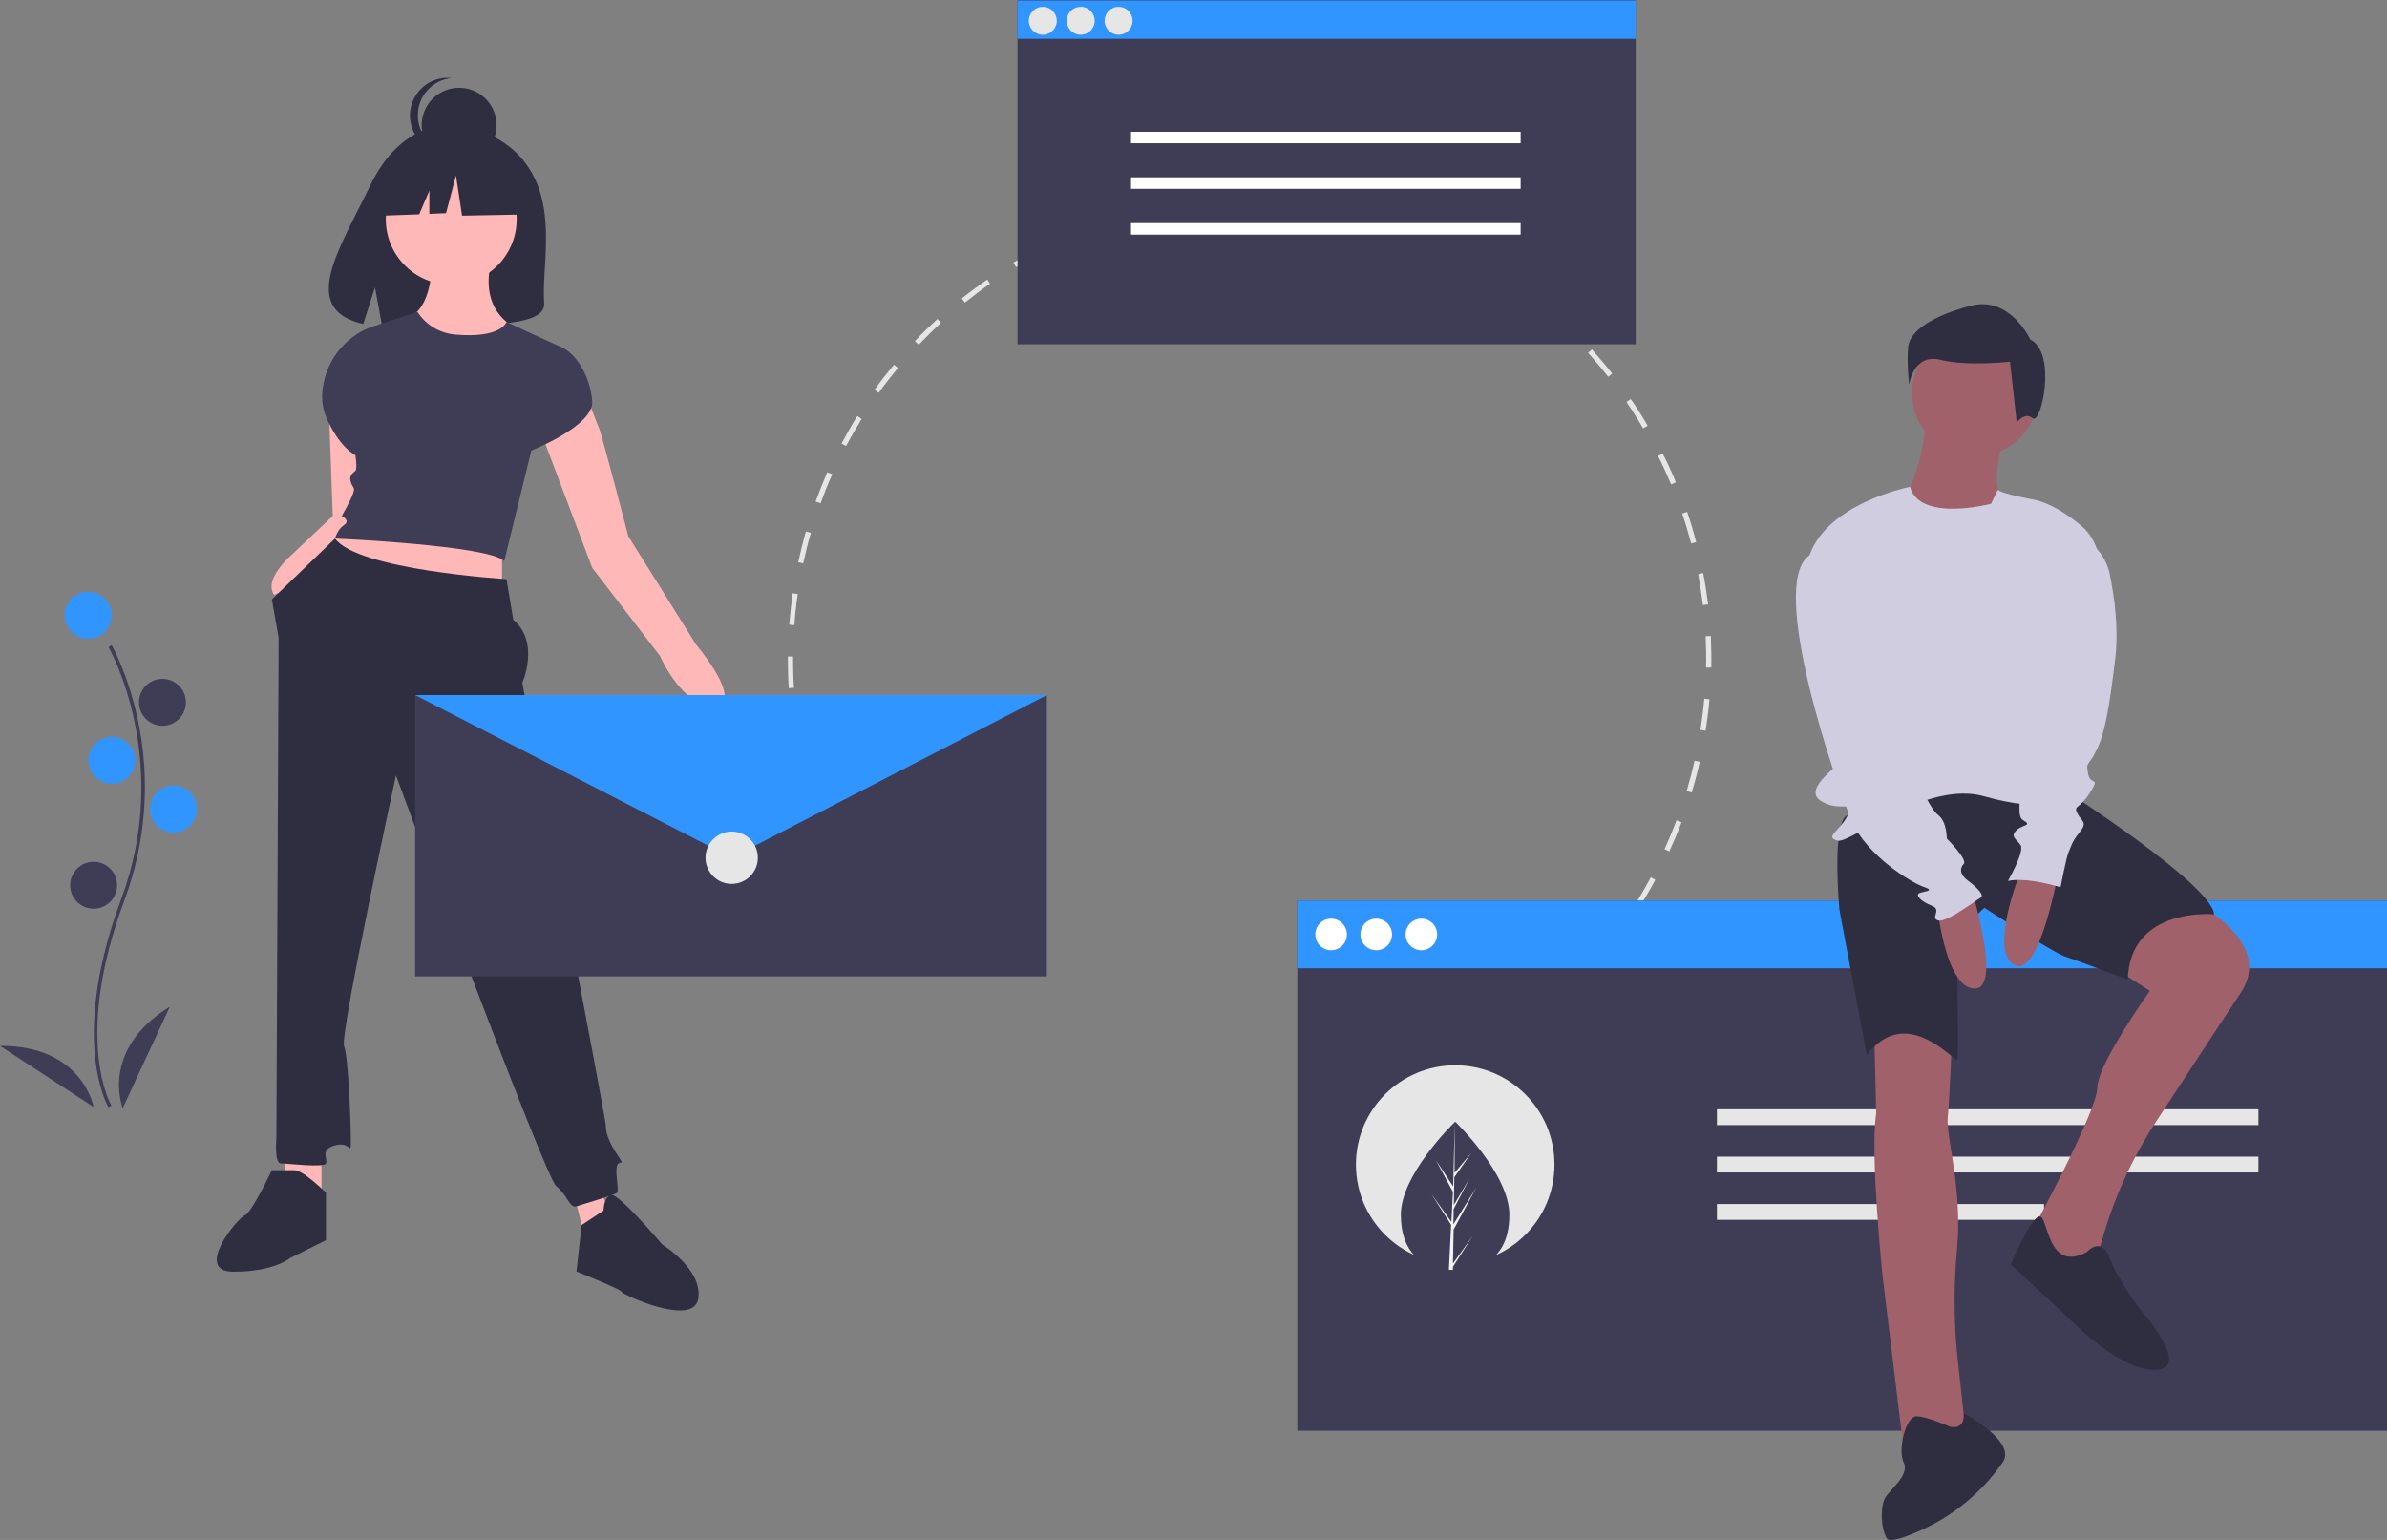 <?xml version="1.0" encoding="utf-8"?>
<!-- Generator: Adobe Illustrator 24.1.2, SVG Export Plug-In . SVG Version: 6.00 Build 0)  -->
<svg version="1.1" id="b5ecd551-b8d9-47b1-bd91-255ff33e7450"
	 xmlns="http://www.w3.org/2000/svg" xmlns:xlink="http://www.w3.org/1999/xlink" x="0px" y="0px" viewBox="0 0 1058 682.6"
	 style="enable-background:new 0 0 1058 682.6;" xml:space="preserve">
<rect x="0" y="0" width="1058" height="682.6" fill="#808080" stroke="none"/>
<style type="text/css">
	.st0{fill:#E6E6E6;}
	.st1{fill:#2F2E41;}
	.st2{fill:#FFB8B8;}
	.st3{fill:#3F3D56;}
	.st4{fill:#3195FF;}
	.st5{fill:#A0616A;}
	.st6{fill:#D0CDE1;}
	.st7{fill:#F2F2F2;}
	.st8{fill:#FFFFFF;}
</style>
<path class="st0" d="M367.9,372c0.9,2.1,1.8,4.2,2.8,6.3l-2.1,1c-1-2.1-1.9-4.2-2.8-6.3L367.9,372z"/>
<path class="st0" d="M739.1,205.3c1.3,2.8,2.6,5.6,3.7,8.5l-2.1,0.9c-1.8-4.2-3.7-8.5-5.8-12.6l2.1-1
	C737.7,202.5,738.4,203.9,739.1,205.3z M730.3,188.7l-2,1.2c-2.3-4-4.8-7.9-7.4-11.7l1.9-1.3C725.5,180.7,728,184.7,730.3,188.7z
	 M747.8,226.9c1.5,4.4,2.9,8.9,4,13.4l-2.2,0.6c-1.2-4.4-2.5-8.9-4-13.3L747.8,226.9z M714.6,165.6l-1.8,1.4
	c-2.8-3.6-5.9-7.2-8.9-10.6l1.7-1.5C708.6,158.3,711.7,161.9,714.6,165.6z M754.9,254c0.9,4.6,1.6,9.2,2.2,13.9l-2.3,0.3
	c-0.6-4.6-1.3-9.2-2.1-13.7L754.9,254z M695.8,144.8l-1.6,1.7c-3.3-3.2-6.8-6.3-10.3-9.3l1.5-1.8
	C688.9,138.4,692.4,141.5,695.8,144.8z M758.3,281.9c0.2,4.7,0.3,9.4,0.2,14l-2.3,0c0.1-4.6,0-9.3-0.2-13.9L758.3,281.9z
	 M674.3,126.8l-1.4,1.9c-3.7-2.7-7.6-5.3-11.5-7.8l1.2-1.9C666.6,121.4,670.5,124.1,674.3,126.8z M757.7,310
	c-0.4,4.6-1,9.3-1.7,13.9l-2.3-0.4c0.7-4.5,1.3-9.2,1.7-13.8L757.7,310z M650.5,111.9l-1.1,2c-4.1-2.2-8.2-4.2-12.4-6.1l0.9-2.1
	C642.2,107.6,646.4,109.7,650.5,111.9z M753.4,337.7c-1,4.5-2.2,9.1-3.6,13.6l-2.2-0.7c1.3-4.4,2.5-8.9,3.5-13.4L753.4,337.7z
	 M625,100.4l-0.8,2.2c-4.3-1.6-8.7-3.1-13.2-4.4l0.7-2.2C616.1,97.3,620.6,98.8,625,100.4z M745.3,364.5c-1.6,4.4-3.5,8.7-5.4,12.9
	l-2.1-1c1.9-4.2,3.7-8.5,5.3-12.8L745.3,364.5z M598.1,92.5l-0.5,2.2c-4.5-1-9.1-1.9-13.6-2.5l0.3-2.3
	C588.9,90.6,593.5,91.5,598.1,92.5z M733.7,390c-2.2,4.1-4.6,8.2-7.1,12.1l-1.9-1.2c2.5-3.9,4.8-7.9,7-12L733.7,390z M570.4,88.3
	l-0.2,2.3c-4.6-0.4-9.3-0.6-13.9-0.7l0-2.3C561,87.7,565.7,87.9,570.4,88.3z M718.6,413.7c-2.8,3.7-5.7,7.4-8.7,11l-1.8-1.5
	c3-3.5,5.9-7.2,8.6-10.9L718.6,413.7z M542.3,87.9l0.1,2.3c-4.6,0.3-9.3,0.7-13.8,1.3l-0.3-2.3C532.9,88.6,537.6,88.2,542.3,87.9z
	 M700.5,435c-3.2,3.3-6.7,6.6-10.1,9.7l-1.5-1.7c3.4-3.1,6.8-6.3,10-9.6L700.5,435z M514.5,91.4l0.4,2.3c-4.5,0.9-9.1,1.9-13.5,3.1
	l-0.6-2.2C505.3,93.4,509.9,92.3,514.5,91.4z M679.7,453.7c-3.7,2.9-7.5,5.6-11.4,8.2L667,460c3.8-2.6,7.6-5.3,11.2-8.1L679.7,453.7
	z M487.4,98.7l0.7,2.2c-4.3,1.5-8.7,3.2-12.9,5l-0.9-2.1C478.6,101.9,483,100.2,487.4,98.7L487.4,98.7z M656.4,469.4
	c-4,2.3-8.2,4.5-12.4,6.6l-1-2.1c4.1-2,8.3-4.2,12.2-6.5L656.4,469.4z M462.6,111.7c-4.1,2.1-8.2,4.3-12.2,6.7l-1.2-2
	c4-2.4,8.1-4.6,12.3-6.7L462.6,111.7z M438.8,125.8c-3.8,2.6-7.5,5.4-11.1,8.3l-1.4-1.8c3.6-2.9,7.4-5.7,11.3-8.4L438.8,125.8z
	 M417.1,143.1c-3.4,3.1-6.7,6.4-9.9,9.7l-1.7-1.6c3.2-3.4,6.6-6.7,10-9.8L417.1,143.1z M398,163.1c-2.9,3.5-5.8,7.2-8.5,11l-1.9-1.3
	c2.7-3.8,5.6-7.5,8.6-11.1L398,163.1z M381.9,185.7c-2.4,3.9-4.7,8-6.9,12l-2-1.1c2.2-4.1,4.5-8.2,7-12.2L381.9,185.7z M368.9,210.2
	c-1.9,4.2-3.6,8.5-5.2,12.9l-2.2-0.8c1.6-4.4,3.4-8.8,5.2-13L368.9,210.2z M359.4,236.2c-1.3,4.4-2.4,9-3.4,13.5l-2.2-0.5
	c1-4.5,2.1-9.1,3.4-13.6L359.4,236.2z M353.6,263.3c-0.7,4.6-1.2,9.2-1.5,13.8l-2.3-0.2c0.4-4.6,0.9-9.3,1.5-13.9L353.6,263.3z
	 M351.5,291c0,4.6,0.1,9.3,0.4,13.9l-2.3,0.1c-0.3-4.6-0.4-9.4-0.4-14L351.5,291z M353.2,318.7c0.6,4.6,1.4,9.2,2.3,13.7l-2.3,0.5
	c-0.9-4.6-1.7-9.2-2.3-13.8L353.2,318.7z M358.7,345.8c1.2,4.4,2.6,8.9,4.1,13.2l-2.2,0.8c-1.5-4.4-3-8.9-4.2-13.4L358.7,345.8z"/>
<path class="st0" d="M630.1,479.7l0.9,2.1c-2.1,0.9-4.3,1.7-6.5,2.5l-0.8-2.2C625.8,481.4,627.9,480.6,630.1,479.7z"/>
<path class="st1" d="M235.3,75.9c-11.6-19.6-34.6-20.5-34.6-20.5s-22.4-2.9-36.7,27c-13.4,27.8-31.8,54.7-3,61.2l5.2-16.2l3.2,17.4
	c4.1,0.3,8.2,0.4,12.4,0.2c30.9-1,60.4,0.3,59.4-10.8C240,119.5,246.5,94.7,235.3,75.9z"/>
<polygon class="st2" points="142.5,505.7 142.5,536.7 126.5,534.7 126.5,508.7 "/>
<polygon class="st2" points="253.5,525.7 259.5,549.7 273.5,544.7 263.5,521.7 "/>
<polygon class="st2" points="145.5,173.7 147.5,228.7 160.5,232.7 164.5,179.7 "/>
<path class="st2" d="M149.5,224.7l-2,4l-18,17c0,0-13,11-8,18l13-6v-4l30-21L149.5,224.7z"/>
<polygon class="st2" points="222.5,240.7 222.5,263.7 145.5,251.7 154.5,234.7 "/>
<path class="st2" d="M257.5,168.7c0,0,7,19,8,21s13,48,13,48l30,48c0,0,22,26,8,27s-24-22-24-22l-30-39l-28-74L257.5,168.7z"/>
<circle class="st2" cx="200" cy="97.2" r="29"/>
<path class="st2" d="M191.5,116.7c0,0,0,21-11,24s9,25,9,25l40-20c0,0-17-6-12-29H191.5z"/>
<path class="st3" d="M185,138.2L185,138.2l-21.2,7c-11.7,4.7-19.8,15.7-20.9,28.3c-0.4,3.8,0.2,7.7,1.6,11.2c6,14,13,17,13,17
	s1,6,0,7s-3,2-2,5s2,2,1,5s-5,10-5,10s4,2,1,4s-4,6-4,6s68,3,75,10l12-49c0,0,28-11,27-22s-7-21-14-24s-24-11-24-11
	s-2.2,7.4-22.7,5.6C194.9,147.7,188.7,144,185,138.2z"/>
<path class="st1" d="M224.5,256.7c0,0-66-4-76-18l-28,27l3,17l-1,222c0,0-1,11,2,11s19,2,20,0s-3-6,4-8s7,5,7-2s-1-37-3-42
	s23-120,23-120s66,178,71,182s6,10,9,9s17-5,18-6s-1-9,0-12s4,1,0-5s-5-10-5-13s-37-196-37-196s8-18-4-28L224.5,256.7z"/>
<path class="st1" d="M144.5,528.7c0,0-10-10-14-10h-10c0,0-9,19-12,20s-23,25-5,25s25-6,25-6l16-8V528.7z"/>
<path class="st1" d="M257.8,543l-2.3,20.6c0,0,20,8,20,9s32,16,34,3s-16-24-16-24s-19.2-22.7-22.6-21.9s-3.4,6.9-3.4,6.9L257.8,543z
	"/>
<polygon class="st3" points="464,432.8 184,432.8 184,308.1 324,371 464,308.1 "/>
<polygon class="st4" points="184,308.1 464,308.1 324.3,380.2 "/>
<circle class="st0" cx="324.3" cy="380.2" r="11.6"/>
<circle class="st1" cx="203.5" cy="55.5" r="16.6"/>
<path class="st1" d="M185.2,51.1c0-8.5,6.4-15.6,14.9-16.5c-9.1-1-17.3,5.6-18.3,14.8c-1,9.1,5.6,17.3,14.8,18.3
	c1.2,0.1,2.3,0.1,3.5,0C191.6,66.7,185.2,59.6,185.2,51.1z"/>
<polygon class="st1" points="230.2,74 207.5,62.1 176.1,67 169.7,95.6 185.8,95 190.3,84.5 190.3,94.8 197.7,94.5 202.1,77.8 
	204.8,95.6 231.2,95.1 "/>
<rect x="575" y="399.2" class="st3" width="483" height="235"/>
<rect x="575" y="399.2" class="st4" width="483" height="30"/>
<circle class="st0" cx="645" cy="516.2" r="44"/>
<rect x="761" y="491.7" class="st0" width="240" height="7"/>
<rect x="761" y="512.7" class="st0" width="240" height="7"/>
<rect x="761" y="533.7" class="st0" width="145" height="7"/>
<path class="st5" d="M889,190.6c0,0-6.5,21.5-2.8,28s-6.5,20.5-23.3,14s-17.7-14-17.7-14s6.5-10.3,8.4-31.7L889,190.6z"/>
<path class="st5" d="M974.4,401c0,0,33.6,16.8,18.7,39.2c-8.7,13-25.2,38.3-37.6,57.2c-10.3,15.8-18.3,33.1-23.5,51.3l-2.4,8.1
	l-9.3,11.2l-19.6-22.4c0,0,28.9-53.2,28.9-63.5s23.3-42.9,23.3-42.9l-23.3-14.9C929.6,424.4,955.7,394.5,974.4,401z"/>
<path class="st5" d="M865.2,458.9c0,0-0.9,26.1-1.9,36.4c-0.8,8.5,6.7,32.2,4.1,58.6c-1.6,17.1-1.4,34.3,0.6,51.3l3.7,33.9l-28,2.8
	l-9.3-76.5c0,0-5.6-54.1-2.8-71.9l-0.9-37.3C830.7,456.1,851.2,448.6,865.2,458.9z"/>
<path class="st1" d="M915.1,350.2c0,0,65.3,42,66.3,55.1c0,0-37.3-3.7-38.3,28.9c0,0-22.4-8.4-28-10.3s-35.5-21.5-35.5-21.5
	s-12.1,9.3-12.1,24.3s0.9,41.1,0,42.9s-22.4-25.2-40.1-1.9l-12.1-64.4c0,0-3.7-39.2,3.7-42l52.3-19.6L915.1,350.2z"/>
<circle class="st5" cx="875.5" cy="174.3" r="28"/>
<path class="st6" d="M882.5,223.3c0,0-31.6,8.3-35.9-7.5c0,0-38.8,7.5-45.3,32.7s15.9,85.9,15.9,87.7s-18.7,13.1-10.3,18.7
	s15.9-0.9,12.1,6.5s-10.3,9.3-4.7,11.2s39.2-27.1,65.3-19.6s39.2,1.9,39.2,1.9l11.7-101.3c0.9-7.9-2.2-15.7-8.3-20.8
	c-5.8-4.8-13.6-10-21.1-11.4c-14.9-2.8-15.6-4.3-15.6-4.3L882.5,223.3z"/>
<path class="st5" d="M912.3,386.6c0,0-8.4,47.6-19.6,41.1s2.8-41.1,2.8-41.1L912.3,386.6z"/>
<path class="st5" d="M873.4,392.7c0,0,14.6,46.1,1.6,45.5s-16.5-37.7-16.5-37.7L873.4,392.7z"/>
<path class="st1" d="M924.9,555c0,0,6.5-7.5,10.3,2.8s14,23.3,14,23.3s22.4,25.2,6.5,26.1s-38.3-22.4-38.3-22.4l-26.1-24.3
	c0,0,8.7-21.1,12.7-21.3S907.2,564.3,924.9,555z"/>
<path class="st1" d="M864.3,632.4c0,0,6.6,1.9,6.1-6c0,0,23.8,12.6,17.2,21.9c-0.1,0.1-0.1,0.2-0.2,0.3
	c-9.2,13.1-21.8,23.4-36.4,29.9c-7.2,3.2-13.6,5.3-14.7,3.4c-2.8-4.7-2.8-14-0.9-17.7s11.2-10.3,8.4-15.9s0.9-20.5,5.6-20.5
	S864.3,632.4,864.3,632.4z"/>
<path class="st1" d="M899.9,150.5c0,0-9-19.5-26.3-15s-27,11.3-27.8,18c-0.8,6.8,0.4,16.9,0.4,16.9s1.9-13.9,13.9-10.9
	s30.8,0.8,30.8,0.8l3,27c0,0,3.4-4.9,7.1-1.9S911.9,156.5,899.9,150.5z"/>
<path class="st6" d="M817.2,247.5c0,0,22.4,60.7,20.5,68.1s0,8.4,2.8,10.3s10.3,21.5,10.3,21.5s4.7,11.2,8.4,14s3.7,10.3,3.7,10.3
	s9.3,9.3,7.5,11.2s-1.9,4.7,1.9,7.5s7.5,6.5,5.6,7.5S862.9,409,859.1,408s1.9-4.7-2.8-6.5s-7.5-4.7-5.6-5.6s7.5-0.9,1.9-2.8
	s-25.2-14-31.7-28.9s-37.8-105.3-18.9-118C802,246.2,809.7,236.3,817.2,247.5z"/>
<path class="st6" d="M920.7,237.3l0.4,0.2c7.2,3,12.4,9.3,14,16.9c2,9.8,4,23.9,2.5,37.1c-2.8,23.3-4.7,33.6-8.4,41.1
	s-4.7,4.7-3.7,10.3s5.6,0.9,0.9,8.4s-7.5,5.6-5.6,9.3s4.7,3.7,0.9,8.4s-3.7,6.5-4.7,8.4s-3.7,15.9-3.7,15.9s-14.9-4.7-23.3-2.8
	c0,0,7.5-13.1,5.6-15.9s-4.7-3.7-1.9-6.5s7.5-1.9,2.8-4.7s3.7-31.7,3.7-31.7L920.7,237.3z"/>
<path class="st3" d="M669,538.4c0,18.1-10.8,24.5-24.1,24.5c-0.3,0-0.6,0-0.9,0c-0.6,0-1.2,0-1.8-0.1c-12-0.8-21.3-7.5-21.3-24.4
	c0-17.4,22.3-39.5,24-41.1l0,0c0.1-0.1,0.1-0.1,0.1-0.1S669,520.3,669,538.4z"/>
<path class="st7" d="M644,560.1l8.8-12.3l-8.8,13.7l0,1.4c-0.6,0-1.2,0-1.8-0.1l0.9-18.1l0-0.1l0,0l0.1-1.7l-8.8-13.7l8.9,12.4
	l0,0.4l0.7-13.7l-7.6-14.1l7.7,11.7l0.7-28.4l0-0.1v0.1l-0.1,22.4l7.5-8.9l-7.6,10.8l-0.2,12.3l7-11.8l-7.1,13.6l-0.1,6.8l10.2-16.4
	L644.3,545L644,560.1z"/>
<path class="st3" d="M48.1,490.8c-0.2-0.3-4.5-7.6-6-22.6c-1.4-13.8-0.5-37.1,11.6-69.6c22.9-61.6-5.3-111.3-5.6-111.8l1.4-0.8
	c0.1,0.1,7.3,12.8,11.6,33c5.7,26.7,3.6,54.5-6,80.2c-22.9,61.5-5.9,90.6-5.7,90.9L48.1,490.8z"/>
<circle class="st4" cx="39.1" cy="272.7" r="10.4"/>
<circle class="st3" cx="72" cy="311.3" r="10.4"/>
<circle class="st4" cx="49.6" cy="337" r="10.4"/>
<circle class="st4" cx="76.9" cy="358.6" r="10.4"/>
<circle class="st3" cx="41.5" cy="392.4" r="10.4"/>
<path class="st3" d="M54.4,491.2c0,0-10.4-25.7,20.9-45L54.4,491.2z"/>
<path class="st3" d="M41.5,490.7c0,0-4.8-27.3-41.5-27.1L41.5,490.7z"/>
<rect x="451" class="st3" width="274" height="152.6"/>
<rect x="501.3" y="58.4" class="st8" width="172.7" height="5.1"/>
<rect x="501.3" y="78.6" class="st8" width="172.7" height="5.1"/>
<rect x="501.3" y="98.9" class="st8" width="172.7" height="5.1"/>
<rect x="451" y="0.2" class="st4" width="274" height="17"/>
<circle class="st0" cx="462.2" cy="9.2" r="6.2"/>
<circle class="st0" cx="479" cy="9.2" r="6.2"/>
<circle class="st0" cx="495.8" cy="9.2" r="6.2"/>
<circle class="st8" cx="590" cy="414.2" r="7"/>
<circle class="st8" cx="610" cy="414.2" r="7"/>
<circle class="st8" cx="630" cy="414.2" r="7"/>
</svg>

